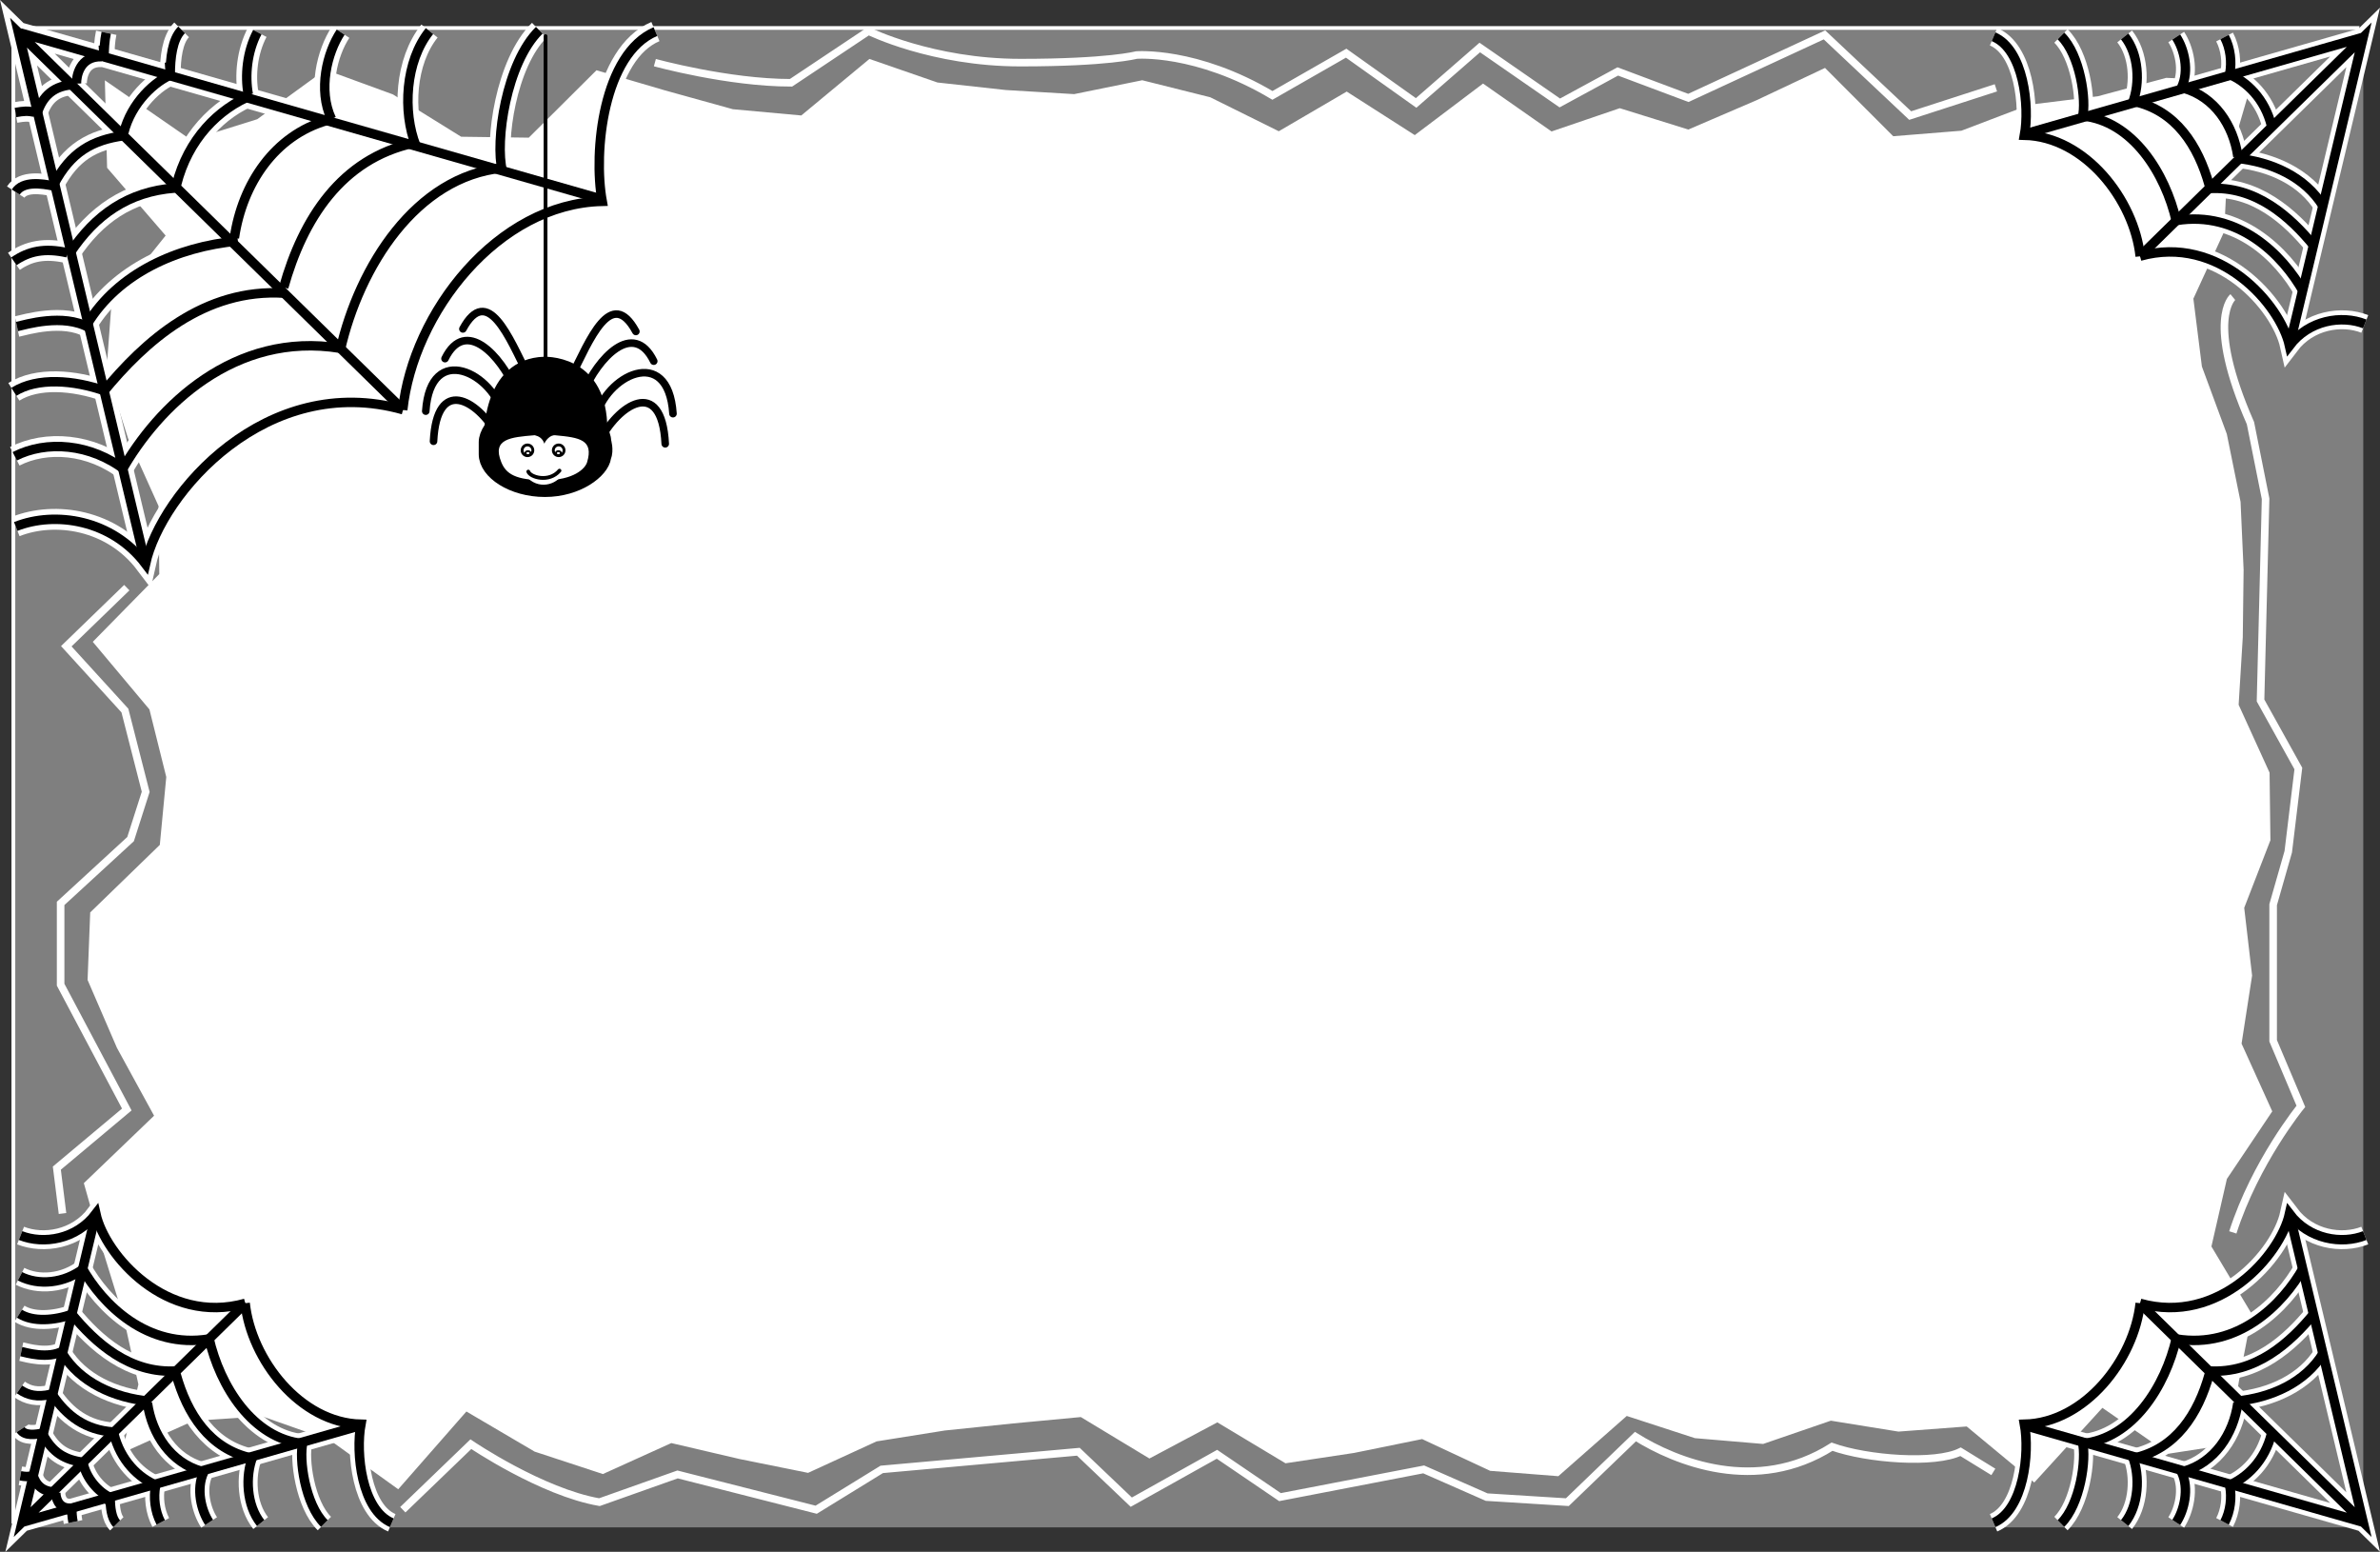<svg xmlns="http://www.w3.org/2000/svg" width="629.457" height="410.364"><rect width="100%" height="100%" fill="#333333" stroke="none"/><path d="M624.033 402.893v-396h-621v396h621"/><path fill="#fff" d="M624.033 402.893v-396h-621v396h621"/><path fill="#7f7f7f" d="m493.228 28.53 7.485 7.492 18.035-1.457 18.04-6.875 18.054-2.234 18.078-4.871 22.656 1.054-6.45 22.06-.878 17.538L580.1 78.98l2.253 17.942 6.586 17.828 3.641 17.953.805 17.957-.219 17.848-1.094 17.859 8.18 17.95.223 17.874-6.93 17.871 2.086 17.914-2.785 17.993 8.117 17.914-12 17.87-4.09 17.864 10.684 17.879-3.446 17.922-2.566 16.527-15.965 2.465-17.547-12.125-18.008 19.742-17.875-14.816-18.05 1.355-17.883-2.886-17.903 6.152-18.043-1.531-18.03-5.868-18.098 15.926-18.02-1.414-18-8.402-18.031 3.672-18.11 2.73-18.015-10.82-17.973 9.558-18.14-10.96-17.961 1.69-18 1.864-18.055 2.88-18.121 8.323-18.04-3.644-18.136-4.235-18.09 8.192-18.058-5.934-18.04-10.605-18.03 20.562-18.044-12.969-18.054-6.355-18.079 1.242-18.89 8.477 4.347-18.121-3.878-17.54-5.477-17.742-5.074-17.941 18.574-17.828-9.824-17.953-7.762-17.957.695-17.848 18.41-17.86 1.708-17.949-4.457-17.875-14.98-17.87 17.589-17.915-.195-17.992-8.07-17.914-5.696-17.871 1.32-17.863 14.317-17.88L28.326 44.37l-.59-23.133L50.533 37l17.5-5.477 18.008-13.097 17.875 6.535 18.05 11.195 17.884.246 17.902-17.82 18.043 5.297 18.031 5 18.098 1.652 18.02-14.945 18 6.23 18.03 1.985 18.11 1.086L302.1 21.22l17.972 4.497 18.14 8.988 17.962-10.492 18 11.515 18.054-13.633 18.122 12.668 18.039-6.152 18.136 5.645 18.09-7.774 18.059-8.52 10.554 10.567 5.305-20.637H4.033v396h621v-396h-126.5l-5.305 20.637"/><path fill="none" stroke="#fff" stroke-width="5.5" d="M173.346 8.35c-13.735 5.825-16.504 31.672-14.082 44.887-27.707.637-50.024 29.516-52.754 55.172m26.328-63.977c-22.82 2.274-37.809 26.02-42.84 48.125m19.43-54.737C90.26 41.97 80.08 57.943 75.029 75.998m11.485-44.155C72.717 35.8 64.084 48.499 61.982 62.925m4.723-37.789c-8.941 3.585-17 11.68-20.02 23.726m-.73-29.379c-4.91 1.781-11.277 7.746-13.227 15.625m-5.773-20.125c-5.91-.219-6.777 5.246-6.727 7.125"/><path fill="none" stroke="#fff" stroke-width="5.5" d="M106.607 108.343c-36.02-10.153-63.964 21.976-68.125 40.75-8.855-11.711-23.863-13.993-34.32-9.871M33.33 124.48c-9.379-7.333-21.187-8.032-29.418-3.821m24.047-17.215c-8.496-3.012-18.137-3.7-24.29.164m19.868-16.984c-6.848-3.832-16.867-.75-19.035-.285M17.81 66.843c-6.046-1.356-10.257-.418-14.128 2.265m10.531-19.929c-3.16-.653-8.133-1.368-10.05 1.609m5.05-21.109c-1.903-.395-2.961-.31-5.113.074"/><path fill="none" stroke="#fff" stroke-width="5.5" d="M89.97 92.093c-27.936-4.543-48.26 15.363-57.936 32.597m30.87-60.96c-16.191 1.546-31.664 8.577-39.797 21.894M46.228 49.73c-12.253.917-21.03 7.093-27.68 17.109m14.294-30.965c-8.489 1.133-14.157 4.433-18.598 12.87m5.598-26.37c-5.489.133-8.657 2.933-10.098 7.87M75.271 77.53c-21.257-1.387-36.98 12.691-48.062 26.223M142.63 7.999c-8.765 8.62-11.753 29.433-9.78 37.183M113.592 8.21c-6.426 8.004-7.153 21.336-3.586 30.367M90.1 8.495c-3.559 5.379-6.075 15.273-2.438 22.976M68.06 8.487c-2.75 5.223-3.308 11.527-2.398 16.484M44.81 16.358c.075.403.145 2.805.22 3.203 0-4 .503-9.168 3.003-11.668M27.31 11.858c.075.403.145 2.805.22 3.203 0-2 .124-4.289.562-6.394"/><path fill="none" stroke="#fff" stroke-width="5.5" d="M106.596 108.35 4.896 8.651l33.586 140.442m120.805-96.372L5.322 8.698"/><path fill="none" stroke="#000" stroke-width="2.5" d="M173.346 8.35c-13.735 5.825-16.504 31.672-14.082 44.887-27.707.637-50.024 29.516-52.754 55.172m26.328-63.977c-22.82 2.274-37.809 26.02-42.84 48.125m19.43-54.737C90.26 41.97 80.08 57.943 75.029 75.998m11.485-44.155C72.717 35.8 64.084 48.499 61.982 62.925m4.723-37.789c-8.941 3.585-17 11.68-20.02 23.726m-.73-29.379c-4.91 1.781-11.277 7.746-13.227 15.625m-5.773-20.125c-5.91-.219-6.777 5.246-6.727 7.125"/><path fill="none" stroke="#000" stroke-width="2.5" d="M106.607 108.343c-36.02-10.153-63.964 21.976-68.125 40.75-8.855-11.711-23.863-13.993-34.32-9.871M33.33 124.48c-9.379-7.333-21.187-8.032-29.418-3.821m24.047-17.215c-8.496-3.012-18.137-3.7-24.29.164m19.868-16.984c-6.848-3.832-16.867-.75-19.035-.285M17.81 66.843c-6.046-1.356-10.257-.418-14.128 2.265m10.531-19.929c-3.16-.653-8.133-1.368-10.05 1.609m5.05-21.109c-1.903-.395-2.961-.31-5.113.074"/><path fill="none" stroke="#000" stroke-width="2.5" d="M89.97 92.093c-27.936-4.543-48.26 15.363-57.936 32.597m30.87-60.96c-16.191 1.546-31.664 8.577-39.797 21.894M46.228 49.73c-12.253.917-21.03 7.093-27.68 17.109m14.294-30.965c-8.489 1.133-14.157 4.433-18.598 12.87m5.598-26.37c-5.489.133-8.657 2.933-10.098 7.87M75.271 77.53c-21.257-1.387-36.98 12.691-48.062 26.223M142.63 7.999c-8.765 8.62-11.753 29.433-9.78 37.183M113.592 8.21c-6.426 8.004-7.153 21.336-3.586 30.367M90.1 8.495c-3.559 5.379-6.075 15.273-2.438 22.976M68.06 8.487c-2.75 5.223-3.308 11.527-2.398 16.484M44.81 16.358c.075.403.145 2.805.22 3.203 0-4 .503-9.168 3.003-11.668M27.31 11.858c.075.403.145 2.805.22 3.203 0-2 .124-4.289.562-6.394"/><path fill="none" stroke="#000" stroke-width="2.5" d="M106.596 108.35 4.896 8.651l33.586 140.442m120.805-96.372L5.322 8.698"/><path d="M159.639 120.862c-.5 3.672-6.946 8.559-15.512 8.559-8.567 0-15.512-4.637-15.512-9.309v-3.187c0-4.176 6.945-10.559 15.512-10.559 8.566 0 15.512 6.133 15.512 10.309 0 0 .75 2.312 0 4.187"/><path fill="none" stroke="#000" stroke-width="4" d="M159.639 120.862c-.5 3.672-6.946 8.559-15.512 8.559-8.567 0-15.512-4.637-15.512-9.309v-3.187c0-4.176 6.945-10.559 15.512-10.559 8.566 0 15.512 6.133 15.512 10.309 0 0 .75 2.312 0 4.187zm0 0"/><path fill="none" stroke="#000" stroke-linecap="round" stroke-linejoin="round" d="M144.283 9.561v91.457"/><path fill="none" stroke="#000" stroke-linecap="round" stroke-linejoin="round" stroke-width="2" d="M139.611 99.163c-4.972-9.984-10.664-24.2-17.187-12.184"/><path fill="none" stroke="#000" stroke-linecap="round" stroke-linejoin="round" stroke-width="2" d="M136.236 102.968c-3.703-8.727-13.101-19.2-18.539-8.133"/><path fill="none" stroke="#000" stroke-linecap="round" stroke-linejoin="round" stroke-width="2" d="M133.064 109.956c-2.488-11.18-19.21-19.817-20.457-1.234"/><path fill="none" stroke="#000" stroke-linecap="round" stroke-linejoin="round" stroke-width="2" d="M131.451 114.94c-5.297-9.34-15.937-15.394-16.793 1.75m36.328-16.855c4.969-9.989 10.664-24.203 17.188-12.184"/><path fill="none" stroke="#000" stroke-linecap="round" stroke-linejoin="round" stroke-width="2" d="M154.361 103.64c3.703-8.731 13.102-19.204 18.54-8.133"/><path fill="none" stroke="#000" stroke-linecap="round" stroke-linejoin="round" stroke-width="2" d="M157.533 110.628c2.488-11.184 19.211-19.817 20.453-1.239"/><path fill="none" stroke="#000" stroke-linecap="round" stroke-linejoin="round" stroke-width="2" d="M158.38 117.061c4.95-10.113 16.661-17.718 17.56.297"/><path d="M128.97 120.58c-1.25-5-1-25.25 15-25.75 4.5 0 18.75 2.25 15.75 24.5-1.5-6-3.25-10.5-15.5-10.5s-15.25 5.25-15.25 11.75"/><path fill="none" stroke="#000" d="M128.97 120.58c-1.25-5-1-25.25 15-25.75 4.5 0 18.75 2.25 15.75 24.5-1.5-6-3.25-10.5-15.5-10.5s-15.25 5.25-15.25 11.75zm0 0"/><path fill="#fff" d="M146.99 115.116c6.305.582 10.074 1.188 8.281 7.121-.503 1.668-3.503 4.75-11.218 4.75-7.711 0-10.215-1.687-11.465-4.75-2.524-6.187 2.383-6.617 8.844-7.148 1 .25 2.039.742 2.539 2.242.25-.75 1.52-2.465 3.02-2.215"/><path fill="#fff" d="M139.47 120.495a1.414 1.414 0 1 0 .001-2.827 1.414 1.414 0 0 0 0 2.827"/><path fill="none" stroke="#000" stroke-width=".75" d="M139.47 120.495a1.414 1.414 0 1 0 .001-2.827 1.414 1.414 0 0 0 0 2.827zm0 0"/><path fill="#fff" d="M147.72 120.495a1.414 1.414 0 1 0 .001-2.827 1.414 1.414 0 0 0 0 2.827"/><path fill="none" stroke="#000" stroke-width=".75" d="M147.72 120.495a1.414 1.414 0 1 0 .001-2.827 1.414 1.414 0 0 0 0 2.827zm0 0"/><path fill="#fff" d="M139.627 120.362c.367 0 .664-.238.664-.531 0-.293-.297-.531-.664-.531-.367 0-.664.238-.664.53 0 .294.297.532.664.532"/><path fill="none" stroke="#000" stroke-width=".5" d="M139.627 120.362c.367 0 .664-.238.664-.531 0-.293-.297-.531-.664-.531-.367 0-.664.238-.664.53 0 .294.297.532.664.532zm0 0"/><path fill="#fff" d="M147.69 120.362c.367 0 .663-.238.663-.531 0-.293-.296-.531-.664-.531-.367 0-.664.238-.664.53 0 .294.297.532.664.532"/><path fill="none" stroke="#000" stroke-width=".5" d="M147.69 120.362c.367 0 .663-.238.663-.531 0-.293-.296-.531-.664-.531-.367 0-.664.238-.664.53 0 .294.297.532.664.532zm0 0"/><path fill="#fff" d="M138.47 125.08c3 4.5 8 3.5 10 .75l-10-.75"/><path fill="none" stroke="#000" stroke-linecap="round" stroke-linejoin="round" d="M139.72 124.706c.5 1.5 5.5 3 8.25-.25"/><path fill="none" stroke="#fff" stroke-width="5" d="M527.252 9.714c7.969 3.379 9.578 18.379 8.168 26.047 16.078.37 29.031 17.128 30.617 32.02m-15.281-37.13c13.242 1.32 21.941 15.102 24.863 27.93m-11.277-31.766c11.125 2.406 17.031 11.68 19.96 22.156m-6.663-25.625c8.007 2.297 13.015 9.665 14.238 18.036m-2.742-21.926c5.187 2.078 9.867 6.777 11.617 13.765"/><path fill="none" stroke="#fff" stroke-width="5" d="M565.978 67.741c20.907-5.89 37.122 12.754 39.536 23.648 5.14-6.796 13.847-8.12 19.918-5.73m-49.797-27.348c16.21-2.636 28.004 8.914 33.62 18.914M591.342 41.85c9.394.899 18.375 4.98 23.093 12.704m-30.269-4.696c12.336-.804 21.46 7.363 27.89 15.219M545.072 9.51c5.09 5 6.82 17.083 5.68 21.575m11.176-21.453c3.726 4.644 4.148 12.382 2.078 17.62M575.56 9.796c2.063 3.12 3.524 8.863 1.415 13.336m11.375-13.34c1.593 3.031 1.918 6.691 1.39 9.566"/><path fill="none" stroke="#fff" stroke-width="5" d="m565.986 67.745 59.02-57.86-19.492 81.504m-70.106-55.925 89.348-25.547"/><path fill="none" stroke="#000" stroke-width="2.5" d="M527.252 9.714c7.969 3.379 9.578 18.379 8.168 26.047 16.078.37 29.031 17.128 30.617 32.02m-15.281-37.13c13.242 1.32 21.941 15.102 24.863 27.93m-11.277-31.766c11.125 2.406 17.031 11.68 19.96 22.156m-6.663-25.625c8.007 2.297 13.015 9.665 14.238 18.036m-2.742-21.926c5.187 2.078 9.867 6.777 11.617 13.765"/><path fill="none" stroke="#000" stroke-width="2.5" d="M565.978 67.741c20.907-5.89 37.122 12.754 39.536 23.648 5.14-6.796 13.847-8.12 19.918-5.73m-49.797-27.348c16.21-2.636 28.004 8.914 33.62 18.914M591.342 41.85c9.394.899 18.375 4.98 23.093 12.704m-30.269-4.696c12.336-.804 21.46 7.363 27.89 15.219M545.072 9.51c5.09 5 6.82 17.083 5.68 21.575m11.176-21.453c3.726 4.644 4.148 12.382 2.078 17.62M575.56 9.796c2.063 3.12 3.524 8.863 1.415 13.336m11.375-13.34c1.593 3.031 1.918 6.691 1.39 9.566"/><path fill="none" stroke="#000" stroke-width="2.5" d="m565.986 67.745 59.02-57.86-19.492 81.504m-70.106-55.925 89.348-25.547"/><path fill="none" stroke="#fff" stroke-width="5" d="M527.252 402.675c7.969-3.38 9.578-18.38 8.168-26.051 16.078-.371 29.031-17.13 30.617-32.016m-15.281 37.125c13.242-1.32 21.941-15.101 24.863-27.93m-11.277 31.77c11.125-2.41 17.031-11.68 19.96-22.16m-6.663 25.629c8.007-2.297 13.015-9.668 14.238-18.04m-2.742 21.93c5.187-2.082 9.867-6.777 11.617-13.77"/><path fill="none" stroke="#fff" stroke-width="5" d="M565.978 344.647c20.907 5.89 37.122-12.758 39.536-23.652 5.14 6.797 13.847 8.121 19.918 5.73m-49.797 27.352c16.21 2.633 28.004-8.918 33.62-18.918m-17.913 35.375c9.394-.895 18.375-4.977 23.093-12.703m-30.269 4.695c12.336.805 21.46-7.363 27.89-15.219m-66.984 55.571c5.09-5.004 6.82-17.082 5.68-21.578m11.176 21.453c3.726-4.645 4.148-12.38 2.078-17.621m11.554 17.457c2.063-3.121 3.524-8.864 1.415-13.336m11.375 13.34c1.593-3.028 1.918-6.688 1.39-9.567"/><path fill="none" stroke="#fff" stroke-width="5" d="m565.986 344.64 59.02 57.859-19.492-81.504m-70.106 55.93 89.348 25.546"/><path fill="none" stroke="#000" stroke-width="2.5" d="M527.252 402.675c7.969-3.38 9.578-18.38 8.168-26.051 16.078-.371 29.031-17.13 30.617-32.016m-15.281 37.125c13.242-1.32 21.941-15.101 24.863-27.93m-11.277 31.77c11.125-2.41 17.031-11.68 19.96-22.16m-6.663 25.629c8.007-2.297 13.015-9.668 14.238-18.04m-2.742 21.93c5.187-2.082 9.867-6.777 11.617-13.77"/><path fill="none" stroke="#000" stroke-width="2.5" d="M565.978 344.647c20.907 5.89 37.122-12.758 39.536-23.652 5.14 6.797 13.847 8.121 19.918 5.73m-49.797 27.352c16.21 2.633 28.004-8.918 33.62-18.918m-17.913 35.375c9.394-.895 18.375-4.977 23.093-12.703m-30.269 4.695c12.336.805 21.46-7.363 27.89-15.219m-66.984 55.571c5.09-5.004 6.82-17.082 5.68-21.578m11.176 21.453c3.726-4.645 4.148-12.38 2.078-17.621m11.554 17.457c2.063-3.121 3.524-8.864 1.415-13.336m11.375 13.34c1.593-3.028 1.918-6.688 1.39-9.567"/><path fill="none" stroke="#000" stroke-width="2.5" d="m565.986 344.64 59.02 57.859-19.492-81.504m-70.106 55.93 89.348 25.546"/><path fill="none" stroke="#fff" stroke-width="5" d="M103.62 402.675c-7.974-3.38-9.579-18.38-8.173-26.051-16.078-.371-29.031-17.13-30.613-32.016m15.277 37.125c-13.242-1.32-21.941-15.101-24.86-27.93m11.274 31.77c-11.125-2.41-17.03-11.68-19.96-22.16m6.663 25.629c-8.007-2.297-13.015-9.668-14.238-18.04m2.742 21.93c-5.187-2.082-9.863-6.777-11.617-13.77m-.425 17.052c-2.848-1.035-6.544-4.496-7.676-9.07m-3.348 11.679c-3.43.125-3.934-3.043-3.906-4.133"/><path fill="none" stroke="#fff" stroke-width="5" d="M64.889 344.647c-20.903 5.89-37.121-12.758-39.536-23.652-5.14 6.797-13.847 8.121-19.914 5.73m16.926 8.555c-5.441 4.258-12.297 4.66-17.07 2.219m13.953 9.988c-4.934 1.75-10.523 2.149-14.098-.094m11.532 9.856c-3.977 2.222-9.79.433-11.047.164m7.722 11.317c-3.507.784-5.953.241-8.199-1.317m6.113 11.567c-1.836.378-4.722.792-5.832-.934m2.931 12.25c-1.106.23-1.72.18-2.97-.043"/><path fill="none" stroke="#fff" stroke-width="5" d="M55.236 354.077c-16.215 2.633-28.008-8.918-33.625-18.918m17.914 35.375c-9.394-.895-18.375-4.977-23.093-12.703m13.418 20.828c-7.114-.531-12.204-4.113-16.063-9.93m8.293 17.973c-4.926-.66-8.215-2.574-10.793-7.473m3.25 15.305c-3.187-.078-5.023-1.7-5.86-4.566m38.028-27.442c-12.336.805-21.46-7.363-27.895-15.219m66.985 55.571c-5.086-5.004-6.82-17.082-5.676-21.578m-11.176 21.453c-3.73-4.645-4.148-12.38-2.082-17.621M55.31 402.589c-2.066-3.121-3.527-8.864-1.414-13.336m-11.378 13.34c-1.594-3.028-1.918-6.688-1.391-9.567m-12.097 5c.038-.234.081-1.629.124-1.86 0 2.321.293 5.321 1.742 6.774m-12.023-2.3c.04-.235.082-1.63.125-1.86 0 1.16.074 2.488.328 3.711"/><path fill="none" stroke="#fff" stroke-width="5" d="M64.88 344.64 5.866 402.498l19.488-81.504m70.109 55.931L6.11 402.47"/><path fill="none" stroke="#000" stroke-width="2.5" d="M103.62 402.675c-7.974-3.38-9.579-18.38-8.173-26.051-16.078-.371-29.031-17.13-30.613-32.016m15.277 37.125c-13.242-1.32-21.941-15.101-24.86-27.93m11.274 31.77c-11.125-2.41-17.03-11.68-19.96-22.16m6.663 25.629c-8.007-2.297-13.015-9.668-14.238-18.04m2.742 21.93c-5.187-2.082-9.863-6.777-11.617-13.77m-.425 17.052c-2.848-1.035-6.544-4.496-7.676-9.07m-3.348 11.679c-3.43.125-3.934-3.043-3.906-4.133"/><path fill="none" stroke="#000" stroke-width="2.5" d="M64.889 344.647c-20.903 5.89-37.121-12.758-39.536-23.652-5.14 6.797-13.847 8.121-19.914 5.73m16.926 8.555c-5.441 4.258-12.297 4.66-17.07 2.219m13.953 9.988c-4.934 1.75-10.523 2.149-14.098-.094m11.532 9.856c-3.977 2.222-9.79.433-11.047.164m7.722 11.317c-3.507.784-5.953.241-8.199-1.317m6.113 11.567c-1.836.378-4.722.792-5.832-.934m2.931 12.25c-1.106.23-1.72.18-2.97-.043"/><path fill="none" stroke="#000" stroke-width="2.5" d="M55.236 354.077c-16.215 2.633-28.008-8.918-33.625-18.918m17.914 35.375c-9.394-.895-18.375-4.977-23.093-12.703m13.418 20.828c-7.114-.531-12.204-4.113-16.063-9.93m8.293 17.973c-4.926-.66-8.215-2.574-10.793-7.473m3.25 15.305c-3.187-.078-5.023-1.7-5.86-4.566m38.028-27.442c-12.336.805-21.46-7.363-27.895-15.219m66.985 55.571c-5.086-5.004-6.82-17.082-5.676-21.578m-11.176 21.453c-3.73-4.645-4.148-12.38-2.082-17.621M55.31 402.589c-2.066-3.121-3.527-8.864-1.414-13.336m-11.378 13.34c-1.594-3.028-1.918-6.688-1.391-9.567m-12.097 5c.038-.234.081-1.629.124-1.86 0 2.321.293 5.321 1.742 6.774m-12.023-2.3c.04-.235.082-1.63.125-1.86 0 1.16.074 2.488.328 3.711"/><path fill="none" stroke="#000" stroke-width="2.5" d="M64.88 344.64 5.866 402.498l19.488-81.504m70.109 55.931L6.11 402.47"/><path fill="none" stroke="#fff" stroke-width="2" d="m33.533 155.393-16 15.5 15.5 17 5.5 21.5-4 12.5-18.5 17v21.5l17.5 33-18.5 15.5 1.5 12m90 78.332 18-17.332s18.668 12.668 34 15.332l20.668-7.332 36.664 9.332 17.336-10.664 52-4.668 14 13.332 22.664-12.664 16.668 11.332 38-7.332 16.668 7.332 21.332 1.332 18-17.332c10.668 6.668 32 15.332 52 2.668 9.332 3.332 27.332 4.664 34 1.332l8.668 5.332m63.332-310.664s-7.332 6 4.668 33.332l4 20-1.336 53.332 10 18-2.664 22-4 14v36l7.332 17.336s-12 14.664-18 33.332M173.201 16.561s19.332 5.332 36 5.332l20.5-13.668s16.832 8.336 40.164 8.336c23.336 0 30.668-2 30.668-2s15.832-1.336 36 10.664l19.5-11.164 18.5 13.164 16.832-14.664 21.168 14.664 15.332-8.332 18.668 7 36-16.668 22.668 21.336 22.664-7.336"/></svg>
